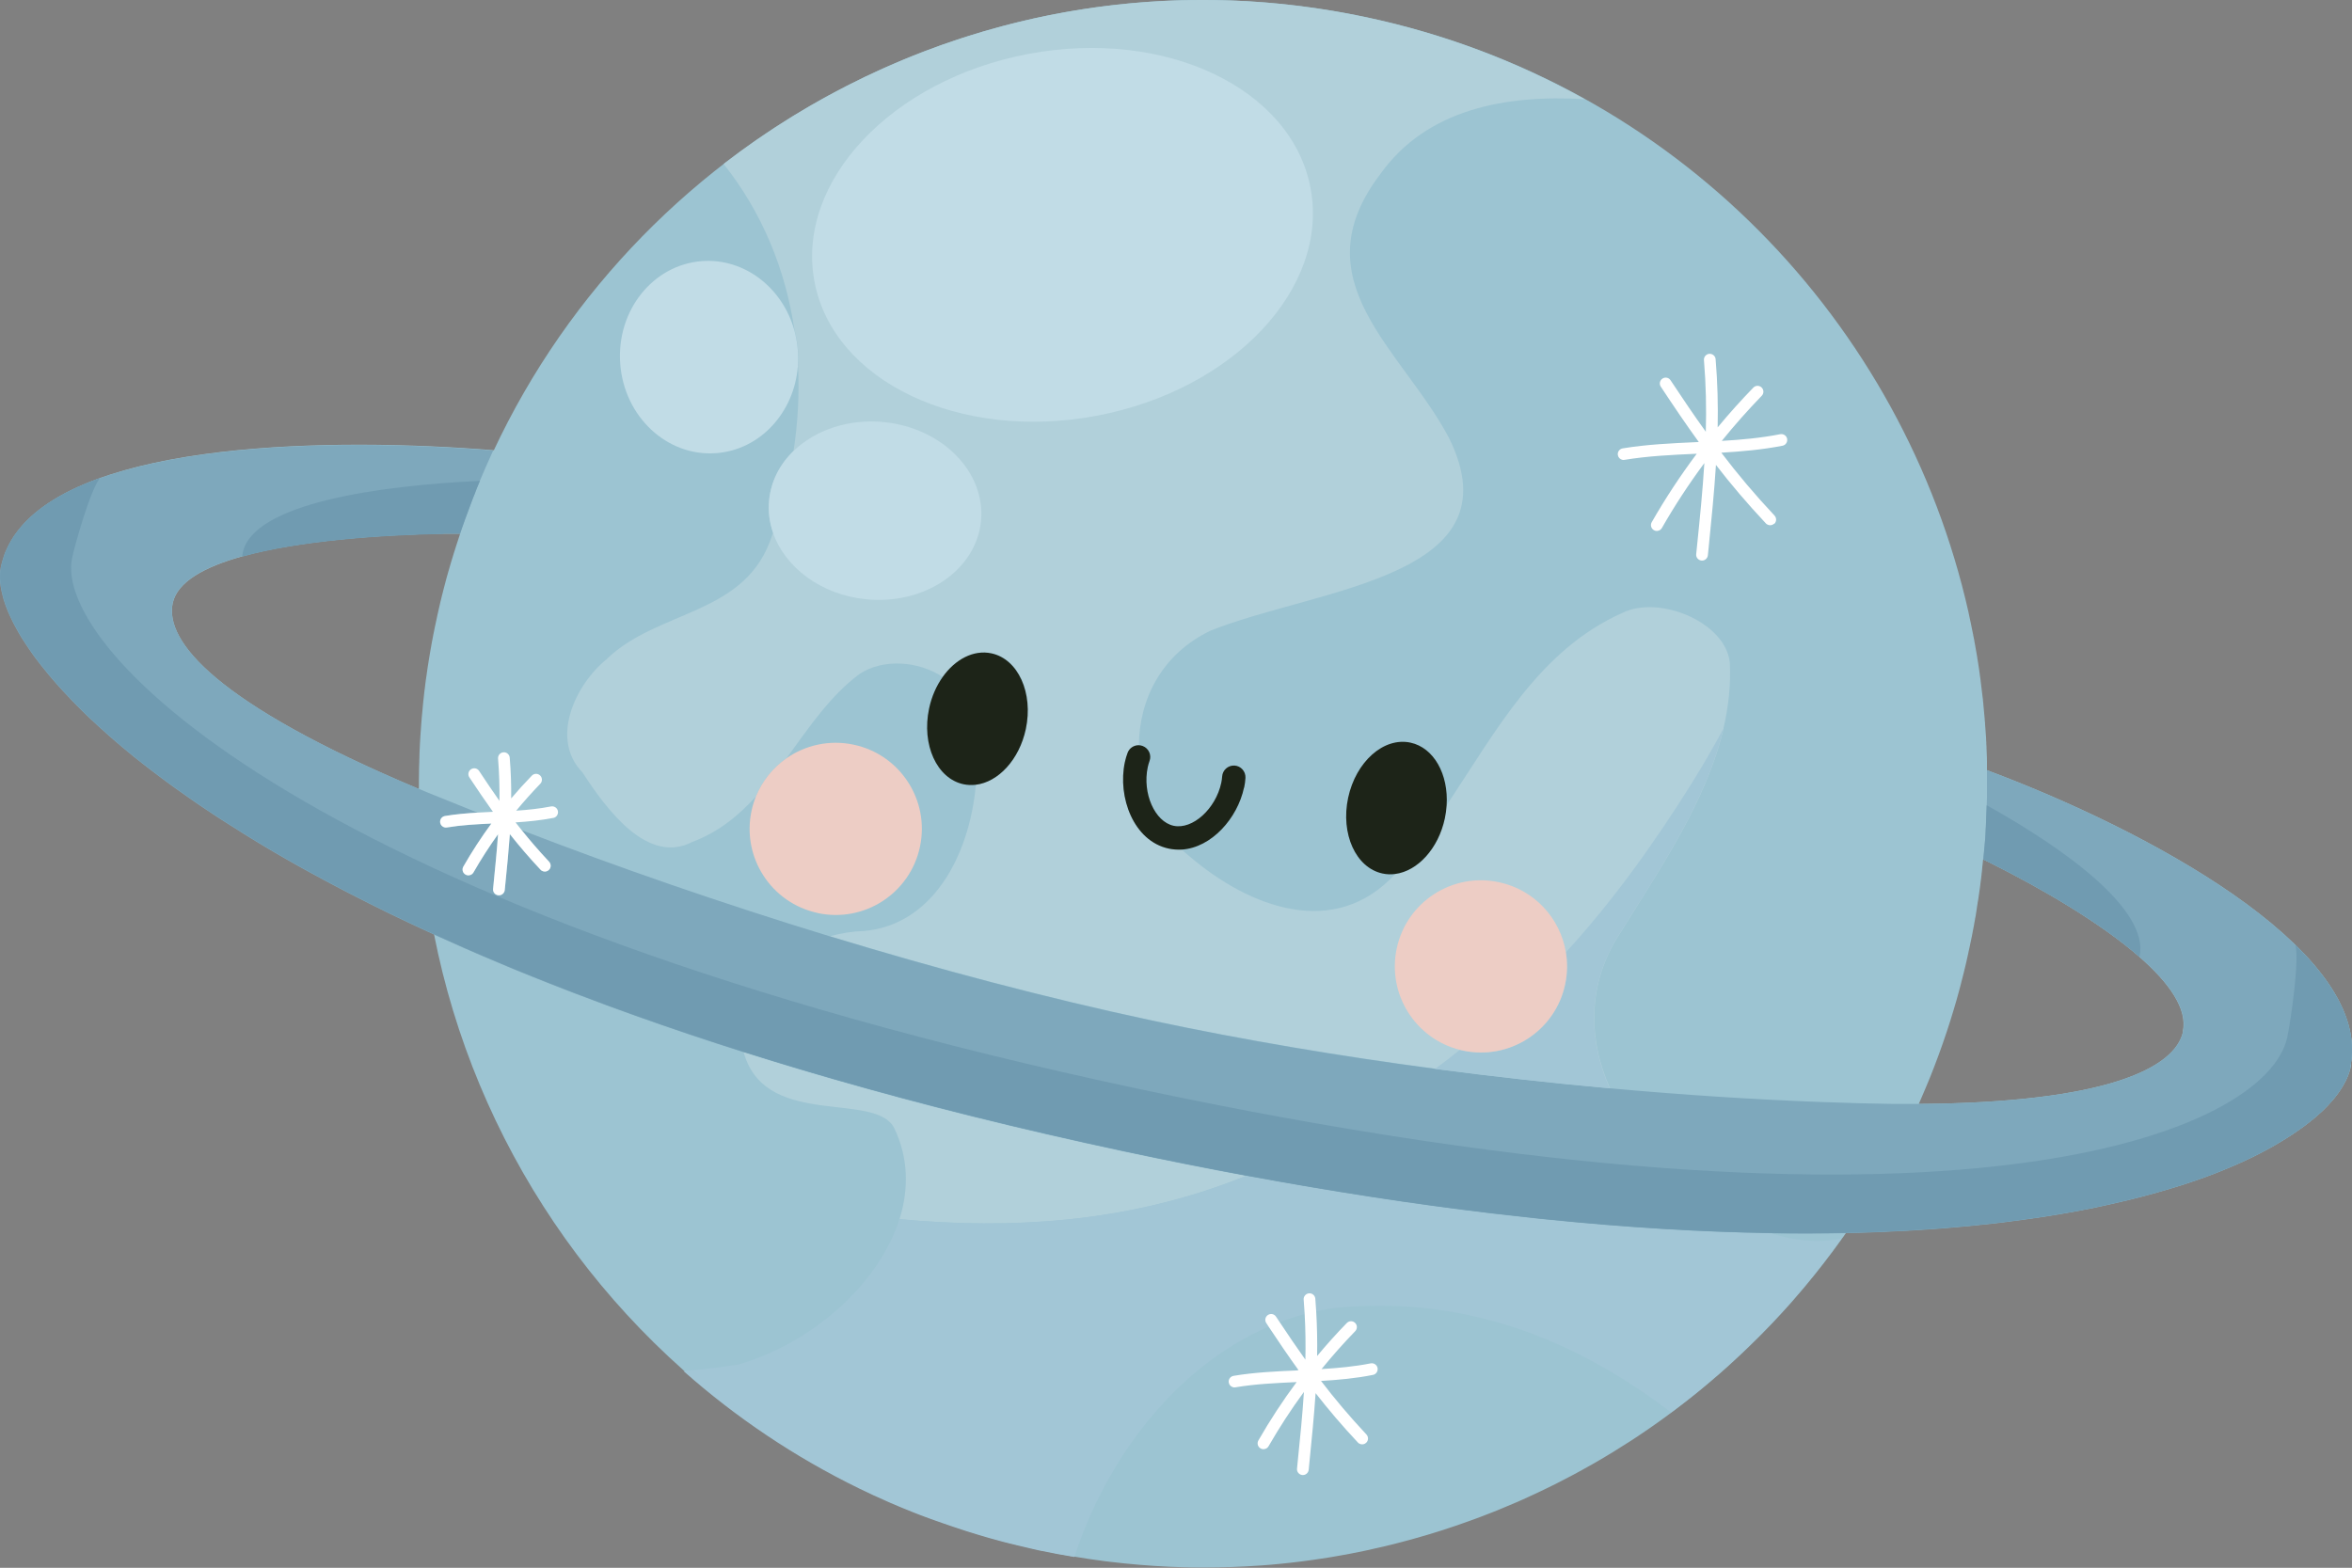 <svg xmlns="http://www.w3.org/2000/svg" id="Livello_2" data-name="Livello 2" viewBox="0 0 354.84 236.58"><rect x="0" y="0" width="354.84" height="236.58" fill="#808080" stroke="none"/><defs><style>      .cls-1 {        fill: #edcdc5;      }      .cls-2 {        fill: #7ea8bc;      }      .cls-3 {        fill: #1d2418;      }      .cls-4 {        fill: #709bb1;      }      .cls-5 {        fill: #fff;      }      .cls-6 {        fill: #c1dce6;      }      .cls-7 {        fill: #b1d0da;      }      .cls-8 {        fill: #a2c6d6;      }      .cls-9 {        fill: #9cc4d2;      }    </style></defs><g id="Livello_2-2" data-name="Livello 2"><g><path class="cls-9" d="M354.63,160.71l.04-.22v-.04c.02-.09.03-.17.05-.26v-.05s.04-.24.04-.24v-.03c.01-.08.02-.17.03-.25v-.05s.02-.23.02-.23v-.02c1.21-16.6-30.54-33.95-55.04-43.1h0c0-.11,0-.22,0-.33,0-.08,0-.17,0-.25,0-.13,0-.27,0-.4,0-.08,0-.16,0-.25,0-.14,0-.28-.01-.41v-.23c-.02-.49-.04-.98-.06-1.47v-.19c-.01-.14-.02-.28-.03-.42v-.23c-.02-.14-.03-.28-.03-.43v-.19c-.04-.55-.08-1.09-.12-1.64h0c-.01-.17-.02-.34-.04-.5v-.16c-.02-.16-.04-.33-.05-.49v-.11c-.02-.18-.04-.35-.05-.53h0c-.05-.58-.1-1.15-.16-1.72v-.08c-.03-.17-.04-.34-.06-.51v-.11c-.03-.18-.05-.35-.07-.53h0c-.02-.21-.04-.4-.07-.59-.05-.38-.09-.77-.14-1.15-.02-.19-.05-.38-.07-.57v-.06c-.04-.26-.08-.51-.11-.77l-.02-.17c-.04-.26-.07-.52-.11-.78h0c-.04-.27-.08-.53-.12-.79l-.02-.13c-.04-.26-.08-.53-.13-.79v-.04c-.05-.25-.09-.5-.13-.75l-.02-.11c-.05-.27-.09-.54-.14-.8v-.02c-.05-.27-.1-.54-.15-.8v-.06c-.06-.27-.11-.54-.17-.82v-.04c-.06-.27-.11-.54-.17-.82h0c-.06-.29-.11-.57-.17-.85h0c-.12-.57-.24-1.13-.36-1.69v-.02c-9.82-43.68-44.13-79.86-90.78-89.81-54.89-11.7-109.01,16.74-131.79,65.51.06-.12.09-.18.09-.18-24.2-1.95-61.99-1.47-72.06,12.54l-.02.02-.11.16-.03.04-.1.14-.03.05-.09.14-.03.05-.09.14-.03.05-.09.15-.03.04-.11.19v.02c-.06.08-.1.16-.15.24h0c-.09.17-.18.34-.26.51l-.02.04-.1.21-.02.04c-.08.16-.15.33-.22.5l-.03.06-.08.2-.02.06c-.03.08-.06.17-.09.25h0c-.03.09-.06.17-.08.25l-.02.07-.06.19-.02.07c-.03.09-.05.17-.08.26h0c-.02.09-.05.17-.07.26l-.02.07-.05.19-.02.08c-.02.09-.04.17-.06.26h0c-.04.19-.07.39-.1.59-.01.09-.02.17-.03.26-.02.3-.03.6-.02.92.01.35.04.72.1,1.1.03.24.08.49.13.74.06.29.13.58.21.89l.06.23.07.23c.03.1.06.19.09.29.03.1.06.2.1.3l.08.24c.12.32.24.65.38.98l.11.25.11.25c.08.17.15.34.24.51.1.22.21.43.32.66.07.13.14.27.21.4.14.27.29.54.45.82l.16.28c.05.09.11.19.16.28.08.14.17.28.25.42l.09.14c.06.09.12.19.18.28.09.14.18.29.28.43.06.1.13.19.19.29.16.24.32.49.49.73.1.15.21.3.31.45.07.1.14.2.21.3.07.1.15.2.22.3l.11.15c.07.1.15.2.23.3.11.15.23.31.35.46.12.15.24.31.36.46.08.1.16.21.25.31l.13.16c.17.21.34.42.51.63.13.16.26.32.4.48.09.11.18.21.27.32.11.13.23.27.35.4.12.14.24.27.36.41.14.16.29.33.44.49.15.16.3.33.45.5.1.11.2.22.31.33.08.08.15.17.23.25.16.17.31.33.47.5.08.08.16.17.24.25l.16.17c.27.28.55.57.83.85.23.23.46.46.69.69.18.17.35.35.53.52.12.12.24.23.36.35.12.12.24.23.37.35l.19.18c.12.12.25.23.38.35.19.18.38.35.57.53.39.35.78.71,1.18,1.07.13.12.27.24.41.36.07.06.14.12.2.18.21.18.41.36.62.54.14.12.28.24.42.36.28.24.57.49.86.73.15.12.29.24.44.37.22.18.44.37.67.55.23.18.45.37.68.56.23.19.46.37.7.56.16.12.31.25.47.37.24.19.48.37.72.56.24.19.48.38.73.56.08.06.16.13.25.19.16.13.33.25.5.38.17.13.33.25.5.38.17.13.34.25.51.38.17.13.34.25.51.38.17.13.35.25.52.38.26.19.53.38.79.57.18.13.36.26.53.38.36.26.72.51,1.09.77.18.13.37.26.55.39.28.19.56.39.84.58.19.13.38.26.57.39.19.13.38.26.57.39.19.13.39.26.58.39.49.33.98.65,1.48.98.2.13.4.26.6.39.2.13.4.26.61.39.2.13.41.26.61.39.21.13.41.26.62.39.21.13.42.26.63.4.21.13.42.26.63.4.11.07.21.13.32.2.21.13.43.26.64.4.21.13.43.26.65.4.22.13.43.27.65.4.66.4,1.32.8,2,1.2.23.13.45.27.68.4.34.2.68.4,1.03.6.35.2.69.4,1.04.6.58.33,1.17.67,1.77,1,.24.13.48.27.72.4.12.07.24.13.36.2.24.13.49.27.73.4.24.13.49.27.74.4.37.2.74.4,1.12.61.25.13.5.27.75.4,1.13.61,2.29,1.21,3.47,1.82.69.35,1.38.71,2.08,1.06.47.24.94.47,1.41.71.71.35,1.43.71,2.16,1.07.14.07.28.14.42.2.28.14.56.27.84.41.7.34,1.41.68,2.13,1.01.28.13.56.26.84.4.14.07.28.13.42.2.14.07.29.13.43.2.16.07.32.15.49.22.12.06.24.11.36.17.18.08.37.17.55.25.09.04.18.08.27.12,6.15,31.38,24.89,59.18,51.83,76.62h.02c.42.28.84.55,1.26.82l.07.04c.24.15.48.3.72.45l.18.11c.21.13.42.26.63.38l.18.11c.12.07.25.15.37.22.09.05.18.11.27.16.17.1.34.2.51.3.1.06.21.12.31.18.15.09.29.17.44.25.12.07.24.14.36.21.1.06.2.12.3.17.17.1.34.19.51.29.1.05.19.11.29.16.15.08.3.17.46.25.1.05.2.11.3.16.15.08.3.17.45.25.08.04.15.08.23.13.19.1.39.21.58.31.07.04.15.08.22.12.2.11.4.21.6.32l.17.09c.18.1.37.19.55.29l.14.07c.22.11.43.22.65.33l.16.08c.22.11.44.22.66.33l.13.07c.23.12.47.23.7.35l.04.02c.49.24.98.47,1.48.71.17.08.33.15.5.23l.08.04c.16.07.31.14.47.21l.05.02c.47.21.94.43,1.42.64l.15.07c.14.06.28.12.41.18l.16.07c.43.19.86.37,1.29.55l.22.09c.12.05.24.1.36.15.08.03.17.07.25.1.12.05.23.1.35.14.08.03.16.06.24.1.21.08.41.17.62.25.09.04.18.07.28.11.11.04.22.09.33.13.09.04.19.07.28.11.11.04.23.09.34.13.09.03.18.07.27.1.13.05.27.1.4.15.16.06.33.12.49.18.1.04.2.07.3.11.11.04.22.08.34.12.1.04.2.07.3.11.11.04.23.08.34.12.1.03.19.07.29.1.18.06.35.13.53.19.09.03.18.06.27.09.14.05.28.1.43.15.09.03.17.06.26.09.13.04.26.09.39.13.09.03.17.06.26.09.15.05.3.1.45.15.08.03.17.05.25.08.18.06.36.12.54.18.09.03.18.06.27.09.13.04.26.08.39.13.09.03.17.05.26.08.15.05.3.09.45.14l.2.06c.21.06.42.13.62.19l.22.07c.14.04.29.09.43.13.08.02.17.05.25.07.14.04.29.08.43.13.08.02.15.04.23.07.21.06.42.12.63.18l.11.03c.19.05.37.1.56.15l.21.06c.16.04.32.09.47.13l.22.06c.19.05.38.1.56.15l.09.02c.22.06.45.12.67.17l.17.04c.16.04.33.08.5.12.08.02.16.04.24.06.16.04.33.08.49.12l.18.04c.22.05.45.11.67.16l.13.03c.18.04.37.09.55.13l.2.05c.16.04.33.07.49.11l.21.05c.22.05.45.1.67.15h0c3.24.69,6.49,1.24,9.72,1.66.25.03.5.06.75.09,2.98.36,5.96.61,8.92.75.19,0,.37.02.56.02.37.02.74.03,1.11.04.18,0,.37.01.55.02.98.03,1.97.04,2.95.04,2.94,0,5.87-.1,8.78-.31.97-.07,1.94-.15,2.9-.25.48-.05.96-.1,1.44-.15.48-.05.96-.11,1.44-.17.36-.04.72-.09,1.08-.14.36-.05.72-.1,1.08-.15.72-.1,1.43-.21,2.14-.32.24-.04.48-.08.71-.12.47-.08.95-.16,1.42-.25.47-.09.95-.17,1.42-.26.71-.14,1.41-.28,2.12-.43.94-.2,1.87-.41,2.8-.63.47-.11.93-.22,1.39-.34.46-.12.93-.23,1.39-.36s.92-.25,1.38-.37c.69-.19,1.38-.39,2.06-.59.23-.07.46-.14.68-.2.68-.21,1.37-.42,2.05-.64,1.36-.44,2.71-.9,4.05-1.39.45-.16.89-.33,1.34-.49.67-.25,1.33-.51,1.99-.77.22-.09.44-.18.66-.26.82-.33,1.65-.68,2.46-1.03.27-.12.54-.24.82-.35.22-.1.43-.19.65-.29.65-.29,1.3-.59,1.94-.89.64-.3,1.28-.61,1.92-.92.43-.21.85-.42,1.27-.63.42-.21.84-.43,1.26-.65.42-.22.84-.44,1.26-.66.42-.22.83-.45,1.25-.68.62-.34,1.24-.69,1.86-1.04,1.85-1.06,3.66-2.17,5.45-3.33.4-.26.79-.52,1.19-.78.98-.66,1.96-1.32,2.92-2.01.39-.27.77-.55,1.15-.83.19-.14.38-.28.57-.42.38-.28.76-.56,1.14-.85.57-.43,1.13-.86,1.69-1.3.37-.29.74-.59,1.11-.88.37-.3.74-.6,1.1-.9.37-.3.73-.6,1.09-.91.54-.46,1.08-.92,1.62-1.39.36-.31.71-.63,1.06-.94.35-.32.7-.63,1.05-.96.35-.32.7-.64,1.04-.97.35-.32.69-.65,1.03-.98.51-.49,1.02-.99,1.53-1.5.17-.17.34-.34.5-.5.5-.51,1-1.02,1.49-1.53.98-1.03,1.95-2.08,2.9-3.15.16-.18.32-.36.47-.54.47-.54.94-1.08,1.4-1.63.15-.18.31-.36.46-.55.46-.55.91-1.1,1.36-1.66.45-.56.89-1.12,1.33-1.69.44-.57.87-1.14,1.3-1.71.29-.38.57-.77.85-1.16.28-.39.56-.78.84-1.17.13-.18.25-.36.38-.54,1.23-.03,2.45-.06,3.64-.1.15,0,.3-.01.45-.02.3-.01.6-.02.9-.03.15,0,.3-.01.45-.02,6.1-.25,11.77-.69,17.01-1.29.26-.03.51-.06.76-.09.38-.04.76-.09,1.13-.14.13-.02.25-.03.37-.05,1.37-.17,2.71-.36,4.03-.55.12-.02.24-.04.36-.05,2.97-.45,5.78-.94,8.45-1.49.11-.02.21-.04.32-.07.42-.09.84-.18,1.26-.27.21-.04.42-.09.62-.14,1.03-.23,2.04-.46,3.02-.7.2-.05.39-.1.59-.15,1.17-.29,2.31-.59,3.41-.9.18-.05.37-.1.55-.16.36-.1.72-.21,1.08-.31.27-.08.53-.16.8-.24.35-.11.7-.21,1.04-.32l.26-.08c.17-.05.34-.11.51-.16.17-.05.34-.11.5-.17.33-.11.66-.22.99-.33l.24-.08c.49-.17.97-.34,1.44-.51l.23-.09c.16-.06.31-.12.47-.17l.23-.09c.15-.06.31-.12.46-.17.15-.06.3-.12.45-.18.15-.06.3-.12.45-.18.15-.06.3-.12.44-.18.15-.06.29-.12.44-.18.22-.09.43-.18.64-.27.14-.06.28-.12.42-.18l.21-.09c.21-.09.42-.18.62-.27l.2-.09c.14-.06.27-.12.4-.18.27-.12.53-.24.79-.37.13-.06.26-.12.39-.18.19-.09.38-.19.57-.28.13-.06.25-.12.38-.19.12-.06.25-.12.37-.19.12-.06.24-.13.37-.19.48-.25.95-.5,1.41-.76.17-.09.34-.19.51-.29l.17-.1c.17-.1.33-.19.49-.29.11-.06.22-.13.32-.19.11-.06.21-.13.32-.19.42-.26.82-.51,1.22-.77.1-.06.2-.13.29-.19.34-.23.66-.45.98-.68.09-.06.18-.13.27-.19.09-.06.18-.13.26-.19.13-.1.26-.19.39-.29.13-.1.25-.19.38-.29.08-.06.16-.13.24-.19.08-.06.16-.13.24-.19.08-.06.16-.13.24-.19.16-.13.31-.26.46-.39.11-.1.22-.19.33-.29l.21-.19.17-.15c.08-.08.17-.16.25-.23.17-.16.33-.32.49-.48l.19-.19.18-.19.14-.16.12-.13c.12-.13.23-.25.34-.38.08-.09.16-.19.24-.28l.12-.14.11-.14.15-.19c.12-.16.24-.31.35-.47l.13-.19c.06-.09.13-.19.19-.28.06-.09.12-.18.18-.28l.06-.09.11-.18c.14-.24.28-.49.4-.73.09-.18.17-.36.25-.54l.04-.09c.11-.27.21-.53.29-.79.08-.26.15-.51.2-.77h0s0,0,0,0c.02-.09.04-.17.05-.26v-.07ZM329.35,155.66c-1.17,5.51-11.6,10.73-39.87,10.92.12-.27.24-.54.36-.82.2-.45.39-.9.58-1.36.19-.45.38-.91.57-1.36.09-.23.19-.46.28-.69.18-.46.36-.92.54-1.38.89-2.31,1.71-4.65,2.46-7.04.15-.48.3-.96.44-1.44.11-.38.23-.76.34-1.15.02-.08.04-.15.07-.23.06-.2.12-.41.17-.61.05-.16.09-.32.13-.48.03-.09.05-.19.08-.28.07-.25.13-.49.2-.74h0c.06-.24.13-.48.19-.73v-.03c.07-.23.13-.45.18-.68l.02-.08c.06-.22.11-.44.17-.67l.02-.08c.06-.22.11-.45.16-.67l.02-.08c.05-.21.1-.42.15-.63l.03-.13c.05-.22.1-.45.15-.67l.02-.09c.05-.24.11-.48.16-.72v-.04c.06-.25.12-.51.17-.76l.02-.09c.04-.19.08-.39.12-.58l.03-.13.04-.2c.03-.13.05-.25.08-.38l.05-.23.03-.16c.02-.1.04-.2.06-.3.02-.09.04-.19.05-.28l.03-.15.04-.2.02-.12.04-.21c.02-.08.03-.17.05-.25.01-.08.03-.16.04-.24l.03-.17c.02-.09.03-.18.05-.26.02-.09.03-.18.05-.27v-.08s.03-.09.03-.09c.02-.09.03-.18.05-.27.02-.12.04-.25.06-.37l.02-.14.03-.19c.03-.15.05-.3.07-.45l.02-.15h0s.01-.09.01-.09c.04-.22.07-.44.11-.67v-.08s.04-.15.04-.15c.02-.15.05-.3.07-.45l.03-.21.02-.16c.02-.1.03-.21.05-.31.01-.1.03-.2.04-.31l.02-.11v-.03c.02-.08.03-.16.04-.24.01-.1.03-.2.04-.3l.03-.23.02-.18v-.04c.02-.1.03-.19.04-.29.01-.11.03-.21.04-.32l.02-.13.02-.14c.01-.09.02-.18.03-.27.01-.12.03-.25.04-.37v-.07c.02-.09.03-.18.04-.27.02-.13.03-.26.04-.4v-.06s.02-.15.02-.15v-.09c.02-.13.04-.26.05-.4.01-.1.02-.19.03-.29.02-.17.03-.33.05-.5h.02c.1.06.2.11.3.16l.11.05c.09.05.19.09.28.14l.05.02c.12.06.24.12.36.18h0c7.69,3.84,16.53,8.99,22.44,14.15h0c4.5,3.93,7.29,7.87,6.57,11.26ZM299.76,120.25v.06s0-.09,0-.09v.03ZM74.34,68.18c-.04.09-.09.19-.13.28.05-.11.09-.2.13-.28ZM36.54,83.95h0c8.48-2.36,20.54-3.24,30.38-3.43h.09c.14,0,.29,0,.43,0h.08c.12,0,.25,0,.37,0h.14c.11,0,.22,0,.33,0h.19c.11,0,.22,0,.33,0h.12c.1,0,.2,0,.3,0h.12s.03-.08.03-.08c-.22.64-.43,1.29-.63,1.93h0c-.07.24-.15.47-.22.7l-.06.18c-.05.15-.09.3-.14.45-.02.08-.05.16-.07.23-.04.14-.09.28-.13.43-.03.08-.05.17-.08.25-.04.14-.08.28-.13.43-.02.08-.05.16-.07.25-.04.14-.08.28-.12.42-.03.09-.05.18-.08.27-.04.14-.08.28-.12.41-.03.1-.05.2-.08.29-.04.13-.07.25-.11.38-.06.21-.11.42-.17.63-.02.09-.05.19-.07.28-.04.15-.08.3-.12.45-.03.1-.05.2-.08.3-.03.13-.07.26-.1.4-.03.1-.05.21-.08.31-.03.13-.07.26-.1.39-.03.11-.05.21-.08.32-.03.13-.06.26-.09.38-.03.1-.05.21-.08.31-.03.13-.06.27-.09.4-.02.1-.05.2-.07.31-.03.14-.07.29-.1.43-.02.09-.04.18-.06.27-.04.16-.07.32-.11.48-.02.08-.03.16-.05.23-.05.24-.1.47-.15.71-.05.22-.09.44-.14.66l-.04.17c-.04.21-.09.42-.13.64v.03c-.05.22-.09.44-.14.66l-.03.17c-.04.2-.08.4-.11.59l-.02.08c-.04.22-.08.43-.12.65l-.03.19c-.03.18-.07.37-.1.55l-.02.12c-.04.22-.07.43-.11.65l-.03.17c-.03.18-.06.37-.09.55l-.02.12c-.03.22-.07.43-.1.65l-.03.16c-.03.18-.05.36-.08.54l-.02.16c-.03.21-.06.42-.09.63l-.03.2c-.02.16-.04.32-.07.48l-.03.2c-.03.21-.05.41-.08.62l-.02.19c-.02.16-.04.32-.06.48l-.03.2c-.03.21-.05.41-.07.62l-.02.19c-.02.16-.04.31-.05.47l-.03.24c-.02.2-.04.4-.06.6l-.02.22c-.01.14-.03.29-.04.43,0,.08-.02.17-.02.25-.02.2-.04.4-.06.6l-.02.2c-.01.15-.03.29-.04.44,0,.09-.02.18-.02.27-.01.16-.03.33-.04.49,0,.11-.02.21-.02.32,0,.13-.02.26-.03.4,0,.1-.01.2-.02.3,0,.13-.02.26-.03.38,0,.15-.02.29-.03.44,0,.12-.01.23-.02.35,0,.11-.01.22-.02.33,0,.1-.01.21-.02.31-.01.19-.02.37-.03.56,0,.09,0,.18-.01.28,0,.12-.01.24-.02.35,0,.09,0,.18-.01.28,0,.21-.02.42-.02.63v.22c-.01.13-.02.26-.02.38v.22c-.01.26-.02.52-.03.77v.1c0,.14,0,.27-.01.41v.19c-.01.45-.02.89-.02,1.34v.11c0,.4,0,.8,0,1.19h-.03c-30.59-12.86-38.33-22.28-37.11-28.03.68-3.2,4.76-5.47,10.47-7.06Z"></path><path class="cls-7" d="M260.01,109.93c.76-3.26,1.14-6.6.96-9.99-.68-6.1-10.71-10.22-16.27-7.43-12.5,5.62-18.93,17.69-26.46,29.02-.04.65-.13,1.31-.27,1.97-.98,4.59-4.12,7.96-7.49,8.39-9.06,9.88-21.9,5.16-31.1-2.74-.38-.3-.74-.62-1.09-.95-.64.04-1.3,0-1.95-.15-5.3-1.13-7.74-7.78-6.62-13.03.11-.51.25-.98.42-1.43.27-.71.96-1.15,1.68-1.14.06-6.9,3.4-13.75,10.86-17.31,16.25-6.45,46.32-7.97,35.94-29.03-7.06-13.4-22.72-23.68-10.34-39.89,6.97-9.72,18.78-11.97,30.8-11.25-10.05-5.6-21.08-9.83-32.92-12.35-35.39-7.54-70.44,1.61-96.99,22.12,5.83,7.34,9.35,15.95,10.69,25.09.27.98.45,2,.53,3.06.06.8.06,1.59,0,2.36.22,4.21-.01,8.5-.67,12.8-2.05,1.99-3.39,4.54-3.67,7.41-.17,1.7.05,3.35.59,4.91-.18.51-.36,1.03-.56,1.54-4.32,10.98-17.06,10.25-24.57,17.57-4.81,3.93-8.52,12.07-3.64,17.07,3.73,5.75,9.9,14.01,16.61,10.48,3.88-1.45,6.92-3.93,9.58-6.85.96-2.39,2.59-4.37,4.61-5.78,3.4-4.66,6.63-9.48,11.05-12.73,3.52-2.28,8.72-1.98,12.51.48,1.89-2.68,4.67-4.16,7.37-3.59,4.03.86,6.35,5.98,5.19,11.43-.99,4.63-4.16,8.01-7.56,8.4-.97,10.84-6.6,21.18-16.85,22.09-1.79.06-3.52.34-5.15.79,16.1,4.91,32.61,9.3,48.56,12.7,13.94,2.97,28.41,5.39,42.75,7.29,8.88,1.17,17.72,2.15,26.35,2.93-3.35-7.46-3.37-15.85,1.43-23.22,5.86-9.5,13.1-19.89,15.72-31.07Z"></path><path class="cls-2" d="M354.62,160.78v-.07s.05-.22.05-.22v-.04c.02-.09.03-.17.05-.26v-.05s.04-.24.04-.24v-.03c.01-.08.02-.17.03-.25v-.05s.02-.23.02-.23v-.02c1.21-16.6-30.54-33.95-55.04-43.1h0s0,.02,0,.02v3.98s0,.03,0,.03v.06c-.01.41-.02.81-.04,1.21h0c-.04,1.13-.08,2.21-.13,3.33-.02.49-.05.98-.07,1.5l-.11,1.23-.2,2.12h0s.03.01.03.01c.1.05.2.1.3.15l.11.05c.09.05.19.09.28.14l.05.02c.12.06.24.12.36.18h0c7.69,3.84,16.53,8.99,22.44,14.15h0c4.5,3.93,7.29,7.87,6.57,11.26-1.17,5.51-11.6,10.73-39.87,10.92h0c-2.76.02-5.68-.01-8.78-.1-1.86-.05-3.76-.11-5.67-.18-.19,0-.37-.01-.56-.02-9.99-.38-20.62-1.06-31.59-2.06-8.63-.78-17.47-1.76-26.35-2.93-14.34-1.9-28.81-4.32-42.75-7.29-15.95-3.4-32.46-7.79-48.56-12.7-16.27-4.97-32.12-10.47-46.54-16.04,1.27,1.59,2.62,3.15,4.15,4.78.33.35.32.91-.04,1.25-.22.21-.51.28-.79.22-.17-.04-.33-.12-.46-.26-1.72-1.84-3.22-3.58-4.63-5.37-.17,2.51-.43,5.04-.7,7.72l-.07.72c-.05.48-.48.84-.97.79l-.1-.02c-.43-.09-.74-.5-.69-.95l.07-.72c.26-2.62.51-5.09.68-7.53-1.33,1.86-2.58,3.78-3.71,5.77-.2.34-.58.5-.95.42-.09-.02-.17-.05-.25-.1-.42-.24-.57-.78-.33-1.2,1.29-2.24,2.7-4.42,4.23-6.5-2.32.11-4.53.23-6.7.59-.11.02-.22.02-.33,0-.34-.07-.63-.35-.69-.72-.08-.48.24-.93.73-1.01,1.61-.27,3.27-.41,4.92-.51-3.44-1.38-7.24-2.92-7.61-3.07-.42-.18-.84-.35-1.26-.53h0s-.03-.01-.03-.01c-30.59-12.84-38.33-22.27-37.11-28.02.68-3.2,4.76-5.47,10.47-7.06h0c8.48-2.36,20.54-3.24,30.38-3.43h.09c.14,0,.29,0,.43,0h.08c.12,0,.25,0,.37,0h.14c.11,0,.22,0,.33,0h.19c.11,0,.22,0,.33,0h.12c.1,0,.2,0,.3,0h.12s.1-.3.27-.8c.03-.08.06-.16.09-.25l.03-.09.04-.1.06-.18.04-.1.07-.19v-.03s.08-.19.08-.19v-.03c.31-.85.69-1.89,1.1-2.96l.07-.18c.03-.08.06-.16.09-.24l.07-.18.02-.04.08-.2c.08-.2.15-.39.23-.58v-.03s.07-.16.07-.16l.02-.06c.03-.08.06-.15.09-.23.12-.28.23-.56.35-.84.04-.1.08-.2.13-.3h0c.61-1.46,1.19-2.74,1.56-3.57.08-.19.16-.35.22-.49.05-.11.09-.2.13-.28l.02-.05c.06-.12.09-.18.09-.18-24.2-1.95-61.99-1.47-72.06,12.54l-.02.02-.11.16-.03.04-.1.14-.03.05-.09.14-.03.05-.09.14-.03.05-.09.15-.03.04-.11.19v.02c-.06.08-.1.16-.15.24h0c-.09.17-.18.34-.26.51l-.02.04-.1.21-.02.04c-.08.16-.15.33-.22.5l-.03.06-.08.2-.02.06c-.03.08-.06.17-.09.25h0c-.03.09-.06.17-.08.25l-.02.07-.06.19-.02.07c-.03.09-.05.17-.08.26h0c-.02.09-.05.17-.07.26l-.02.07-.05.19-.02.08c-.02.09-.04.17-.06.26h0c-.04.19-.07.39-.1.59-.01.09-.02.17-.03.26-.02.3-.03.6-.02.92.01.35.04.72.1,1.1.03.24.08.49.13.74.06.29.13.58.21.89l.06.23.07.23c.06.19.12.39.19.59l.08.24c.12.32.24.65.38.98l.11.25.11.25c.08.17.15.34.24.51.1.22.21.43.32.66.07.13.14.27.21.4.19.36.39.72.6,1.09.05.09.11.19.16.28.08.14.17.28.25.42l.09.14c.06.09.12.19.18.28.09.14.18.29.28.43.06.1.13.19.19.29.16.24.32.49.49.73.1.15.21.3.31.45.07.1.14.2.21.3.07.1.15.2.22.3l.11.15c.07.1.15.2.23.3.11.15.23.31.35.46.12.15.24.31.36.46.08.1.16.21.25.31l.13.16c.17.21.34.42.51.63.13.16.26.32.4.48.09.11.18.21.27.32.23.27.46.54.7.81.14.16.29.33.44.49.15.16.3.33.45.5.1.11.2.22.31.33.31.33.62.67.95,1.01l.16.17c.27.28.55.57.83.85.23.23.46.46.69.69.18.17.35.35.53.52.12.12.24.23.36.35.12.12.24.23.37.35l.19.18c.12.12.25.23.38.35.19.18.38.35.57.53.51.47,1.04.95,1.59,1.43.07.06.14.12.2.18.21.18.41.36.62.54.14.12.28.24.42.36.28.24.57.49.86.73.15.12.29.24.44.37.22.18.44.37.67.55.23.18.45.37.68.56.23.19.46.37.7.56.16.12.31.25.47.37.24.19.48.37.72.56.24.19.48.38.73.56.08.06.16.13.25.19.16.13.33.25.5.38.17.13.33.25.5.38.17.13.34.25.51.38.17.13.34.25.51.38.17.13.35.25.52.38.26.19.53.38.79.57.18.13.36.26.53.38.36.26.72.51,1.09.77.18.13.37.26.55.39.28.19.56.39.84.58.19.13.38.26.57.39.19.13.38.26.57.39.19.13.39.26.58.39.49.33.98.65,1.48.98.2.13.4.26.6.39.2.13.4.26.61.39.2.13.41.26.61.39.21.13.41.26.62.39.21.13.42.26.63.4.21.13.42.26.63.4.11.07.21.13.32.2.21.13.43.26.64.4.21.13.43.26.65.4.22.13.43.27.65.4.66.4,1.32.8,2,1.2.23.13.45.27.68.4.34.2.68.4,1.03.6.35.2.69.4,1.04.6.58.33,1.17.67,1.77,1,.24.13.48.27.72.4.12.07.24.13.36.2.24.13.49.27.73.4.24.13.49.27.74.4.37.2.74.4,1.12.61.25.13.5.27.75.4,1.13.61,2.29,1.21,3.47,1.82,1.83.95,3.72,1.89,5.66,2.84.14.07.28.14.42.2.28.14.56.27.84.41.7.34,1.41.68,2.13,1.01,1.14.54,2.31,1.08,3.49,1.62.3.14.59.27.89.41,1.19.54,2.4,1.08,3.63,1.62.77.34,1.54.67,2.32,1.01.16.07.31.13.47.2,1.41.61,2.85,1.21,4.31,1.82.16.07.32.13.49.2.33.13.65.27.98.4.82.34,1.65.67,2.48,1,.67.27,1.34.53,2.02.8.68.27,1.36.53,2.05.8.51.2,1.03.4,1.55.6,1.56.6,3.15,1.19,4.76,1.79.18.07.36.13.54.2,10.23,3.76,21.45,7.44,33.72,10.97,13.35,3.84,27.94,7.5,43.85,10.9,6.34,1.35,12.49,2.58,18.46,3.68,13.17,2.44,25.44,4.31,36.85,5.67.21.03.42.05.63.07,2.3.27,4.57.52,6.8.76.2.02.41.04.61.06,12.54,1.29,23.97,1.95,34.36,2.11,3.87.06,7.59.05,11.17-.03h.01c1.23-.03,2.45-.06,3.64-.1.15,0,.3-.01.45-.02.3-.01.6-.02.9-.03.15,0,.3-.01.45-.02,6.1-.25,11.77-.69,17.01-1.29.26-.03.51-.06.76-.09.38-.04.76-.09,1.13-.14.13-.02.25-.03.37-.05,1.37-.17,2.71-.36,4.03-.55.12-.02.24-.04.36-.05,2.97-.45,5.78-.94,8.45-1.49.11-.02.21-.04.32-.07.42-.09.84-.18,1.26-.27.21-.04.42-.09.62-.14,1.03-.23,2.04-.46,3.02-.7.2-.05.39-.1.59-.15,1.17-.29,2.31-.59,3.41-.9.18-.05.37-.1.55-.16.36-.1.72-.21,1.08-.31.27-.08.53-.16.8-.24.35-.11.7-.21,1.04-.32l.26-.08c.17-.05.34-.11.51-.16.17-.05.34-.11.5-.17.33-.11.66-.22.99-.33l.24-.08c.49-.17.97-.34,1.44-.51l.23-.09c.16-.06.31-.12.47-.17l.23-.09c.15-.06.31-.12.46-.17.15-.06.3-.12.45-.18.15-.06.3-.12.45-.18.15-.06.3-.12.44-.18.15-.06.29-.12.44-.18.22-.09.43-.18.64-.27.14-.06.28-.12.42-.18l.21-.09c.21-.09.42-.18.62-.27l.2-.09c.14-.06.27-.12.4-.18.27-.12.53-.24.79-.37.13-.06.26-.12.39-.18.19-.09.38-.19.57-.28.13-.06.25-.12.38-.19.12-.06.25-.12.37-.19.12-.06.24-.13.37-.19.48-.25.95-.5,1.41-.76.17-.09.34-.19.51-.29l.17-.1c.17-.1.33-.19.49-.29.11-.06.22-.13.32-.19.11-.06.21-.13.32-.19.42-.26.82-.51,1.22-.77.1-.06.2-.13.29-.19.34-.23.66-.45.98-.68.09-.06.18-.13.27-.19.09-.06.18-.13.26-.19.13-.1.26-.19.39-.29.13-.1.25-.19.38-.29.08-.06.16-.13.24-.19.08-.06.16-.13.24-.19.08-.06.16-.13.24-.19.16-.13.31-.26.46-.39.11-.1.22-.19.33-.29l.21-.19.17-.15c.08-.08.17-.16.25-.23.17-.16.33-.32.49-.48l.19-.19.18-.19.14-.16.12-.13c.12-.13.23-.25.34-.38.08-.09.16-.19.24-.28l.12-.14.11-.14.15-.19c.12-.16.24-.31.35-.47l.13-.19c.06-.09.13-.19.19-.28.06-.09.12-.18.18-.28l.06-.09.11-.18c.14-.24.28-.49.4-.73.09-.18.17-.36.25-.54l.04-.09c.11-.27.21-.53.29-.79.08-.26.15-.51.2-.77h0s0,0,0,0c.02-.09.04-.17.05-.26Z"></path><path class="cls-7" d="M112.42,159.5c3.67,10.7,19.72,5.19,22.5,10.75,2.15,4.49,2.2,9.22.78,13.73h.05c16.94,1.58,33.74.42,49.84-5.6.81-.3,1.62-.62,2.42-.93-5.97-1.11-12.12-2.33-18.46-3.68h0c-15.92-3.39-30.51-7.05-43.85-10.9-4.65-1.34-9.16-2.7-13.51-4.08.07.24.14.48.23.71Z"></path><path class="cls-8" d="M244.29,141c5.86-9.5,13.1-19.89,15.72-31.07-1.53,2.87-3.16,5.67-4.87,8.4-5.61,8.95-11.77,17.59-18.9,25.37.26,1.56.24,3.2-.11,4.84-1.5,7.02-8.4,11.49-15.41,10-.16-.03-.32-.07-.48-.11-1.23.98-2.48,1.94-3.73,2.87,8.88,1.17,17.72,2.15,26.35,2.93-3.35-7.46-3.37-15.85,1.43-23.22Z"></path><path class="cls-8" d="M278.42,186.08c-.2.28-.39.56-.59.83-3.75.68-7.26.3-10.58-.81-10.39-.16-21.82-.82-34.36-2.11-.2-.02-.4-.04-.61-.06-2.23-.23-4.5-.48-6.8-.76-.21-.02-.42-.05-.63-.07-11.41-1.36-23.68-3.23-36.85-5.67-.8.32-1.6.63-2.42.93-16.11,6.02-32.91,7.18-49.84,5.61h-.05c-3.12,9.9-13.36,18.79-24.25,21.92-2.76.44-5.54.78-8.32,1,7.89,6.99,16.78,12.98,26.5,17.72l.04.02c.65.32,1.31.63,1.98.94l.08.04c.16.07.31.14.47.21l.05.02c.47.21.94.43,1.42.64l.15.07c.14.06.28.12.41.18l.16.07c.43.19.86.37,1.29.55l.22.09c.12.05.24.1.36.15.08.03.17.07.25.1.12.05.23.1.35.14.08.03.16.06.24.1.21.08.41.17.62.25.09.04.18.07.28.11.11.04.22.09.33.13.09.04.19.07.28.11.11.04.23.09.34.13.09.03.18.07.27.1.13.05.27.1.4.15.16.06.33.12.49.18.1.04.2.07.3.11.11.04.22.08.34.12.1.04.2.07.3.11.11.04.23.08.34.12.1.03.19.07.29.1.18.06.35.13.53.19.09.03.18.06.27.09.14.05.28.1.43.15.09.03.17.06.26.09.13.04.26.09.39.13.09.03.17.06.26.09.15.05.3.1.45.15.08.03.17.05.25.08.18.06.36.12.54.18.09.03.18.06.27.09.13.04.26.08.39.13.09.03.17.05.26.08.15.05.3.09.45.14l.2.06c.21.06.42.13.62.19l.22.07c.14.04.29.09.43.13.08.02.17.05.25.07.14.04.29.08.43.13.08.02.15.04.23.07.21.06.42.12.63.18l.11.03c.19.05.37.1.56.15l.21.06c.16.04.32.09.47.13l.22.06c.19.05.38.1.56.15l.09.02c.22.06.45.12.67.17l.17.04c.16.04.33.08.5.12.08.02.16.04.24.06.16.04.33.08.49.12l.18.04c.22.05.45.11.67.16l.13.03c.18.04.37.09.55.13l.2.05c.16.04.33.07.49.11l.21.05c.22.05.45.1.67.15h0c1.76.37,3.51.69,5.26.98,4.8-14.7,15.17-28.63,29.28-34.74-.11-.17-.23-.34-.34-.52-.27-.41-.16-.95.25-1.22.41-.27.95-.16,1.22.25.18.27.36.54.54.81,1.24-.47,2.5-.88,3.79-1.23-.04-.71-.09-1.43-.15-2.15-.04-.49.32-.91.81-.95.48-.04.91.32.95.81.05.63.1,1.25.13,1.87.97-.21,1.96-.39,2.96-.53,19.6-1.91,36.25,4.84,50.59,15.78h0s.03,0,.03,0c.22-.16.44-.33.66-.5.57-.43,1.13-.86,1.69-1.3.37-.29.74-.59,1.11-.88.37-.3.74-.6,1.1-.9.37-.3.73-.6,1.09-.91.54-.46,1.08-.92,1.62-1.39.36-.31.71-.63,1.06-.94.35-.32.7-.63,1.05-.96.35-.32.7-.64,1.04-.97.35-.32.69-.65,1.03-.98.51-.49,1.02-.99,1.53-1.5.17-.17.34-.34.5-.5.5-.51,1-1.02,1.49-1.53.98-1.03,1.95-2.08,2.9-3.15.16-.18.32-.36.47-.54.47-.54.94-1.08,1.4-1.63.15-.18.31-.36.46-.55.46-.55.91-1.1,1.36-1.66.45-.56.89-1.12,1.33-1.69.44-.57.87-1.14,1.3-1.71.29-.38.57-.77.85-1.16.28-.39.56-.78.84-1.17.13-.18.25-.36.38-.54h-.01Z"></path><path class="cls-4" d="M66.92,80.52h.09c.14,0,.29,0,.43,0h.08c.12,0,.25,0,.37,0h.14c.11,0,.22,0,.33,0h.19c.11,0,.22,0,.33,0h.12c.1,0,.2,0,.3,0h.12s.1-.3.27-.8c.03-.08.06-.16.09-.25l.03-.09.04-.1.06-.18.04-.1.07-.19v-.03s.08-.19.08-.19v-.03c.31-.85.69-1.89,1.1-2.96l.07-.18c.03-.08.06-.16.09-.24l.07-.18.02-.04.08-.2c.08-.2.15-.39.23-.58v-.03s.07-.16.07-.16l.02-.06c.03-.08.06-.15.09-.23.12-.28.23-.56.35-.84.04-.1.08-.2.13-.3h0c-15.2.72-34.2,3.36-35.79,10.82-.04.2-.07.41-.09.62h0c8.48-2.36,20.54-3.24,30.38-3.43Z"></path><path class="cls-4" d="M299.59,124.84c-.02.49-.05.98-.07,1.5l-.11,1.23-.2,2.12h0s.03.01.03.01c.1.05.2.1.3.15l.11.05c.09.05.19.09.28.14l.05.02c.12.06.24.12.36.18h0c7.69,3.84,16.53,8.99,22.44,14.15h0s.02-.06.02-.06c1.5-7.03-11.25-16.24-23.07-22.82h0c-.04,1.13-.08,2.21-.13,3.33Z"></path><path class="cls-4" d="M354.57,161.04h0c.02-.09.04-.17.05-.26v-.07s.05-.22.05-.22v-.04c.02-.09.03-.17.05-.26v-.05s.04-.24.04-.24v-.03c.68-5.78-2.72-11.66-8.46-17.27.64,2.27-.73,11.63-1.22,13.9-3.05,14.32-49.29,34.24-173.66,7.73C47.39,137.79,7.91,98.11,10.88,84.19c.48-2.24,2.78-10.3,4.21-12.07-6.2,2.22-11.01,5.3-13.46,9.53v.02c-.06.08-.1.16-.15.24h0c-.09.17-.18.34-.26.51l-.02.04-.1.21-.02.04c-.08.16-.15.33-.22.5l-.03.06-.08.2-.02.06c-.03.08-.06.17-.09.25h0c-.03.09-.06.17-.08.25l-.02.07-.06.19-.02.07c-.03.09-.05.17-.08.26h0c-.02.09-.05.17-.07.26l-.02.07-.05.19-.02.08c-.02.09-.04.17-.06.26h0s0,0,0,0c-.04.19-.07.39-.1.59-.01.09-.02.17-.03.26-.02.3-.03.6-.02.92.01.35.04.72.1,1.1.03.24.08.49.13.74.06.29.13.58.21.89l.06.23.07.23c.06.19.12.39.19.59l.08.24c.12.32.24.65.38.98l.11.25.11.25c.08.17.15.34.24.51.1.22.21.43.32.66.07.13.14.27.21.4.19.36.39.72.6,1.09.05.09.11.19.16.28.08.14.17.28.25.42l.09.14c.06.09.12.19.18.28.09.14.18.29.28.43.06.1.13.19.19.29.16.24.32.49.49.73.1.15.21.3.31.45.07.1.14.2.21.3.07.1.15.2.22.3l.11.15c.07.1.15.2.23.3.11.15.23.31.35.46.12.15.24.31.36.46.08.1.16.21.25.31l.13.16c.17.21.34.42.51.63.13.16.26.32.4.48.09.11.18.21.27.32.23.27.46.54.7.81.14.16.29.33.44.49.15.16.3.33.45.5.1.11.2.22.31.33.31.33.62.67.95,1.01l.16.17c.27.28.55.57.83.85.23.23.46.46.69.69.18.17.35.35.53.52.12.12.24.23.36.35.12.12.24.23.37.35l.19.18c.12.12.25.23.38.35.19.18.38.35.57.53.51.47,1.04.95,1.59,1.43.07.06.14.12.2.18.21.18.41.36.62.54.14.12.28.24.42.36.28.24.57.49.86.73.15.12.29.24.44.37.22.18.44.37.67.55.23.18.45.37.68.56.23.19.46.37.7.56.16.12.31.25.47.37.24.19.48.37.72.56.24.19.48.38.73.56.08.06.16.13.25.19.16.13.33.25.5.38.17.13.33.25.5.38.17.13.34.25.51.38.17.13.34.25.51.38.17.13.35.25.52.38.26.19.53.38.79.57.18.13.36.26.53.38.36.26.72.51,1.09.77.18.13.37.26.55.39.28.19.56.39.84.58.19.13.38.26.57.39.19.13.38.26.57.39.19.13.39.26.58.39.49.33.98.65,1.48.98.2.13.4.26.6.39.2.13.4.26.61.39.2.13.41.26.61.39.21.13.41.26.62.39.21.13.42.26.63.4.21.13.42.26.63.4.11.07.21.13.32.2.21.13.43.26.64.4.21.13.43.26.65.4.22.13.43.27.65.4.66.4,1.32.8,2,1.2.23.13.45.27.68.4.34.2.68.4,1.03.6.35.2.69.4,1.04.6.58.33,1.17.67,1.77,1,.24.13.48.27.72.4.12.07.24.13.36.2.24.13.49.27.73.4.24.13.49.27.74.4.37.2.74.4,1.12.61.25.13.5.27.75.4,1.13.61,2.29,1.21,3.47,1.82,1.83.95,3.72,1.89,5.66,2.84.14.07.28.14.42.2.28.14.56.27.84.41.7.34,1.41.68,2.13,1.01,1.14.54,2.31,1.08,3.49,1.62.3.14.59.27.89.41,1.19.54,2.4,1.08,3.63,1.62.77.34,1.54.67,2.32,1.01.16.07.31.13.47.2,1.41.61,2.85,1.21,4.31,1.82.16.07.32.13.49.2.33.13.65.27.98.4.82.34,1.65.67,2.48,1,.67.27,1.34.53,2.02.8.68.27,1.36.53,2.05.8.51.2,1.03.4,1.55.6,1.56.6,3.15,1.19,4.76,1.79.18.07.36.13.54.2,10.23,3.76,21.45,7.44,33.72,10.97,13.35,3.84,27.94,7.5,43.85,10.9,6.34,1.35,12.49,2.58,18.46,3.68,13.17,2.44,25.44,4.31,36.85,5.67.21.03.42.05.63.07,2.3.27,4.57.52,6.8.76.2.02.41.04.61.06,12.54,1.29,23.97,1.95,34.36,2.11,3.87.06,7.59.05,11.17-.03h.01c1.23-.03,2.45-.06,3.64-.1.15,0,.3-.01.45-.02.3-.01.6-.02.9-.03.15,0,.3-.01.45-.02,6.1-.25,11.77-.69,17.01-1.29.26-.03.51-.06.76-.09.38-.04.76-.09,1.13-.14.13-.02.25-.03.37-.05,1.37-.17,2.71-.36,4.03-.55.12-.02.24-.04.36-.05,2.97-.45,5.78-.94,8.45-1.49.11-.02.21-.04.32-.07.42-.09.84-.18,1.26-.27.21-.04.42-.09.62-.14,1.03-.23,2.04-.46,3.02-.7.2-.05.39-.1.59-.15,1.17-.29,2.31-.59,3.41-.9.18-.05.37-.1.55-.16.36-.1.72-.21,1.08-.31.27-.08.53-.16.8-.24.35-.11.7-.21,1.04-.32l.26-.08c.17-.05.34-.11.51-.16.17-.05.34-.11.5-.17.33-.11.66-.22.99-.33l.24-.08c.49-.17.97-.34,1.44-.51l.23-.09c.16-.06.31-.12.47-.17l.23-.09c.15-.06.31-.12.46-.17.15-.06.3-.12.45-.18.15-.06.3-.12.45-.18.15-.06.3-.12.44-.18.15-.06.29-.12.44-.18.22-.09.43-.18.64-.27.14-.06.28-.12.42-.18l.21-.09c.21-.09.42-.18.62-.27l.2-.09c.14-.06.27-.12.4-.18.27-.12.53-.24.79-.37.13-.06.26-.12.39-.18.19-.09.38-.19.57-.28.13-.06.25-.12.38-.19.12-.06.25-.12.37-.19.12-.06.24-.13.37-.19.48-.25.95-.5,1.41-.76.17-.09.34-.19.51-.29l.17-.1c.17-.1.33-.19.49-.29.11-.06.22-.13.32-.19.11-.06.21-.13.32-.19.42-.26.82-.51,1.22-.77.1-.06.2-.13.29-.19.34-.23.66-.45.98-.68.09-.06.18-.13.27-.19.09-.06.18-.13.26-.19.13-.1.26-.19.39-.29.13-.1.25-.19.38-.29.08-.06.16-.13.24-.19.08-.06.16-.13.24-.19.08-.06.16-.13.24-.19.16-.13.31-.26.46-.39.11-.1.22-.19.33-.29l.21-.19.17-.15c.08-.08.17-.16.25-.23.17-.16.33-.32.49-.48l.19-.19.18-.19.14-.16.12-.13c.12-.13.23-.25.34-.38.08-.09.16-.19.24-.28l.12-.14.11-.14.15-.19c.12-.16.24-.31.35-.47l.13-.19c.06-.09.13-.19.19-.28.06-.09.12-.18.18-.28l.06-.09.11-.18c.14-.24.28-.49.4-.73.09-.18.17-.36.25-.54l.04-.09c.11-.27.21-.53.29-.79.08-.26.15-.51.2-.77h0Z"></path><ellipse class="cls-6" cx="160.3" cy="35.43" rx="38.08" ry="27.78" transform="translate(-3.79 30.3) rotate(-10.67)"></ellipse><path class="cls-6" d="M105.9,39.4c-7.4.55-12.92,7.48-12.33,15.48.59,8,7.07,14.05,14.47,13.5,6.66-.49,11.8-6.16,12.33-13.12.06-.77.06-1.56,0-2.36-.08-1.06-.26-2.08-.53-3.06-1.79-6.42-7.52-10.91-13.94-10.44Z"></path><path class="cls-6" d="M116.03,75.48c-.17,1.7.05,3.35.59,4.91,1.81,5.24,7.27,9.37,14.07,10.04,8.83.87,16.58-4.41,17.31-11.79.73-7.39-5.84-14.08-14.66-14.95-5.4-.53-10.4,1.24-13.64,4.38-2.05,1.99-3.39,4.54-3.67,7.41Z"></path><path class="cls-1" d="M236.13,148.53c.35-1.64.37-3.28.11-4.84-.85-5.11-4.73-9.43-10.11-10.57-7.02-1.5-13.92,2.98-15.41,10-1.46,6.85,2.78,13.6,9.52,15.3.16.04.32.08.48.11,7.02,1.5,13.92-2.98,15.41-10Z"></path><path class="cls-1" d="M123.38,137.78c7.02,1.5,13.92-2.98,15.41-10,1.5-7.02-2.98-13.92-10-15.41-3.66-.78-7.3.07-10.14,2.05-2.02,1.41-3.65,3.4-4.61,5.78-.28.69-.5,1.41-.66,2.16-1.5,7.02,2.98,13.92,10,15.41Z"></path><path class="cls-3" d="M187.7,118.86c.11-.51.17-.99.2-1.48.05-.97-.69-1.81-1.66-1.86-.97-.05-1.8.69-1.86,1.66-.02.3-.06.61-.13.94-.84,3.94-4.33,7.09-7.18,6.49-2.85-.61-4.75-4.91-3.91-8.85.07-.33.16-.63.26-.91.35-.91-.11-1.93-1.02-2.28-.2-.08-.4-.11-.6-.12-.72-.01-1.41.42-1.68,1.14-.17.45-.31.92-.42,1.43-1.12,5.26,1.32,11.9,6.62,13.03.66.14,1.31.18,1.95.15,4.52-.28,8.43-4.74,9.41-9.34Z"></path><path class="cls-3" d="M212.79,112.06c-4.03-.86-8.23,2.87-9.4,8.32-1.16,5.45,1.16,10.57,5.19,11.43.64.14,1.28.16,1.91.07,3.37-.44,6.51-3.8,7.49-8.39.14-.66.23-1.32.27-1.97.3-4.67-1.92-8.7-5.46-9.46Z"></path><path class="cls-3" d="M145.36,118.34c.61.13,1.23.15,1.84.08,3.4-.4,6.57-3.78,7.56-8.4,1.16-5.45-1.16-10.57-5.19-11.43-2.7-.58-5.48.91-7.37,3.59-.93,1.32-1.65,2.93-2.03,4.73-1.16,5.45,1.16,10.57,5.19,11.43Z"></path><path class="cls-5" d="M195.77,206.79c-3.2.14-6.5.29-9.66.82-.48.08-.81.53-.73,1.01.06.37.34.65.69.72.1.02.22.03.33,0,2.99-.5,6.02-.64,9.22-.79-2.1,2.82-4.02,5.76-5.77,8.81-.24.42-.1.96.33,1.2.08.05.17.08.25.1.36.08.75-.08.95-.42,1.63-2.83,3.41-5.57,5.34-8.2-.22,3.45-.57,6.93-.95,10.64l-.09.93c-.05.45.26.86.69.95l.1.02c.48.05.92-.31.97-.79l.09-.93c.37-3.7.72-7.19.95-10.64,1.94,2.49,3.99,4.9,6.38,7.45.13.14.29.22.46.26.27.06.57-.01.79-.22.36-.33.37-.89.04-1.25-2.58-2.76-4.77-5.36-6.85-8.08,2.6-.15,5.23-.39,7.83-.91.48-.09.79-.56.7-1.04-.09-.48-.56-.79-1.04-.7-2.44.48-4.93.71-7.41.86,1.61-1.98,3.3-3.89,5.08-5.72.34-.35.33-.91-.02-1.25-.35-.34-.91-.33-1.25.02-1.56,1.6-3.05,3.26-4.48,4.98.04-2.22,0-4.46-.14-6.78-.04-.62-.08-1.24-.13-1.87-.04-.49-.47-.85-.95-.81-.49.04-.85.47-.81.95.06.72.11,1.44.15,2.15.13,2.36.16,4.64.11,6.91-1.28-1.79-2.55-3.66-3.89-5.68-.18-.27-.36-.54-.54-.81-.27-.41-.81-.52-1.22-.25-.41.27-.52.82-.25,1.22.11.17.23.35.34.52,1.57,2.37,3.04,4.53,4.53,6.59h-.14Z"></path><path class="cls-5" d="M83.47,123.43c.48-.09.79-.56.7-1.04-.09-.48-.56-.79-1.04-.7-1.73.34-3.49.52-5.25.64,1.16-1.4,2.37-2.75,3.63-4.06.34-.35.33-.91-.02-1.25-.35-.34-.91-.33-1.25.02-1.08,1.11-2.12,2.26-3.12,3.44.02-2-.04-4.03-.22-6.15-.04-.49-.47-.85-.95-.81-.49.04-.85.47-.81.95.18,2.2.24,4.3.21,6.38-1-1.42-2.01-2.91-3.07-4.52-.27-.41-.81-.52-1.22-.25-.41.27-.52.82-.25,1.22,1.24,1.87,2.4,3.58,3.56,5.2-.77.03-1.54.07-2.31.12-1.65.1-3.31.24-4.92.51-.48.08-.81.53-.73,1.01.06.37.34.65.69.72.1.02.22.03.33,0,2.17-.36,4.38-.48,6.7-.59-1.53,2.08-2.94,4.25-4.23,6.5-.24.42-.1.96.33,1.2.08.05.17.08.25.1.36.08.75-.08.95-.42,1.14-1.99,2.38-3.91,3.71-5.77-.17,2.44-.42,4.92-.68,7.53l-.07.72c-.05.45.26.86.69.95l.1.02c.48.05.92-.31.97-.79l.07-.72c.27-2.68.52-5.22.7-7.72,1.41,1.78,2.9,3.53,4.63,5.37.13.14.29.22.46.26.27.06.57-.01.79-.22.36-.33.37-.89.04-1.25-1.53-1.63-2.88-3.2-4.15-4.78-.31-.38-.61-.77-.91-1.15,1.9-.12,3.81-.31,5.71-.68Z"></path><path class="cls-5" d="M267.68,79.05c.36-.33.37-.89.04-1.25-3.04-3.24-5.6-6.29-8.03-9.49,3.06-.18,6.16-.45,9.23-1.05.48-.09.79-.56.7-1.04s-.56-.79-1.04-.7c-2.91.57-5.88.84-8.82,1.01,1.91-2.36,3.92-4.63,6.03-6.81.34-.35.33-.91-.02-1.25-.35-.34-.91-.33-1.25.02-1.87,1.93-3.67,3.93-5.38,6,.07-3.34-.01-6.73-.31-10.29-.04-.49-.47-.84-.95-.81-.49.04-.85.47-.81.95.31,3.74.38,7.29.28,10.81-1.74-2.42-3.47-4.97-5.32-7.77-.27-.41-.81-.52-1.22-.25-.41.27-.52.82-.25,1.22,2,3.03,3.85,5.76,5.73,8.35-.13,0-.26.01-.4.02-3.67.17-7.46.34-11.08.94-.48.08-.81.53-.73,1.01.06.37.34.65.69.72.1.02.22.03.33,0,3.52-.58,7.09-.75,10.87-.92h.01c-2.47,3.3-4.74,6.75-6.79,10.33-.24.42-.1.96.33,1.2.08.05.17.08.25.1.36.08.75-.08.95-.42,1.94-3.39,4.08-6.66,6.41-9.8-.25,4.11-.67,8.26-1.12,12.67l-.11,1.07c-.05.45.26.86.69.95l.1.02c.48.05.92-.31.97-.79l.11-1.07c.44-4.38.85-8.49,1.11-12.57,2.28,2.95,4.7,5.8,7.53,8.82.13.14.29.22.46.26.27.06.57-.01.79-.22Z"></path></g></g></svg>